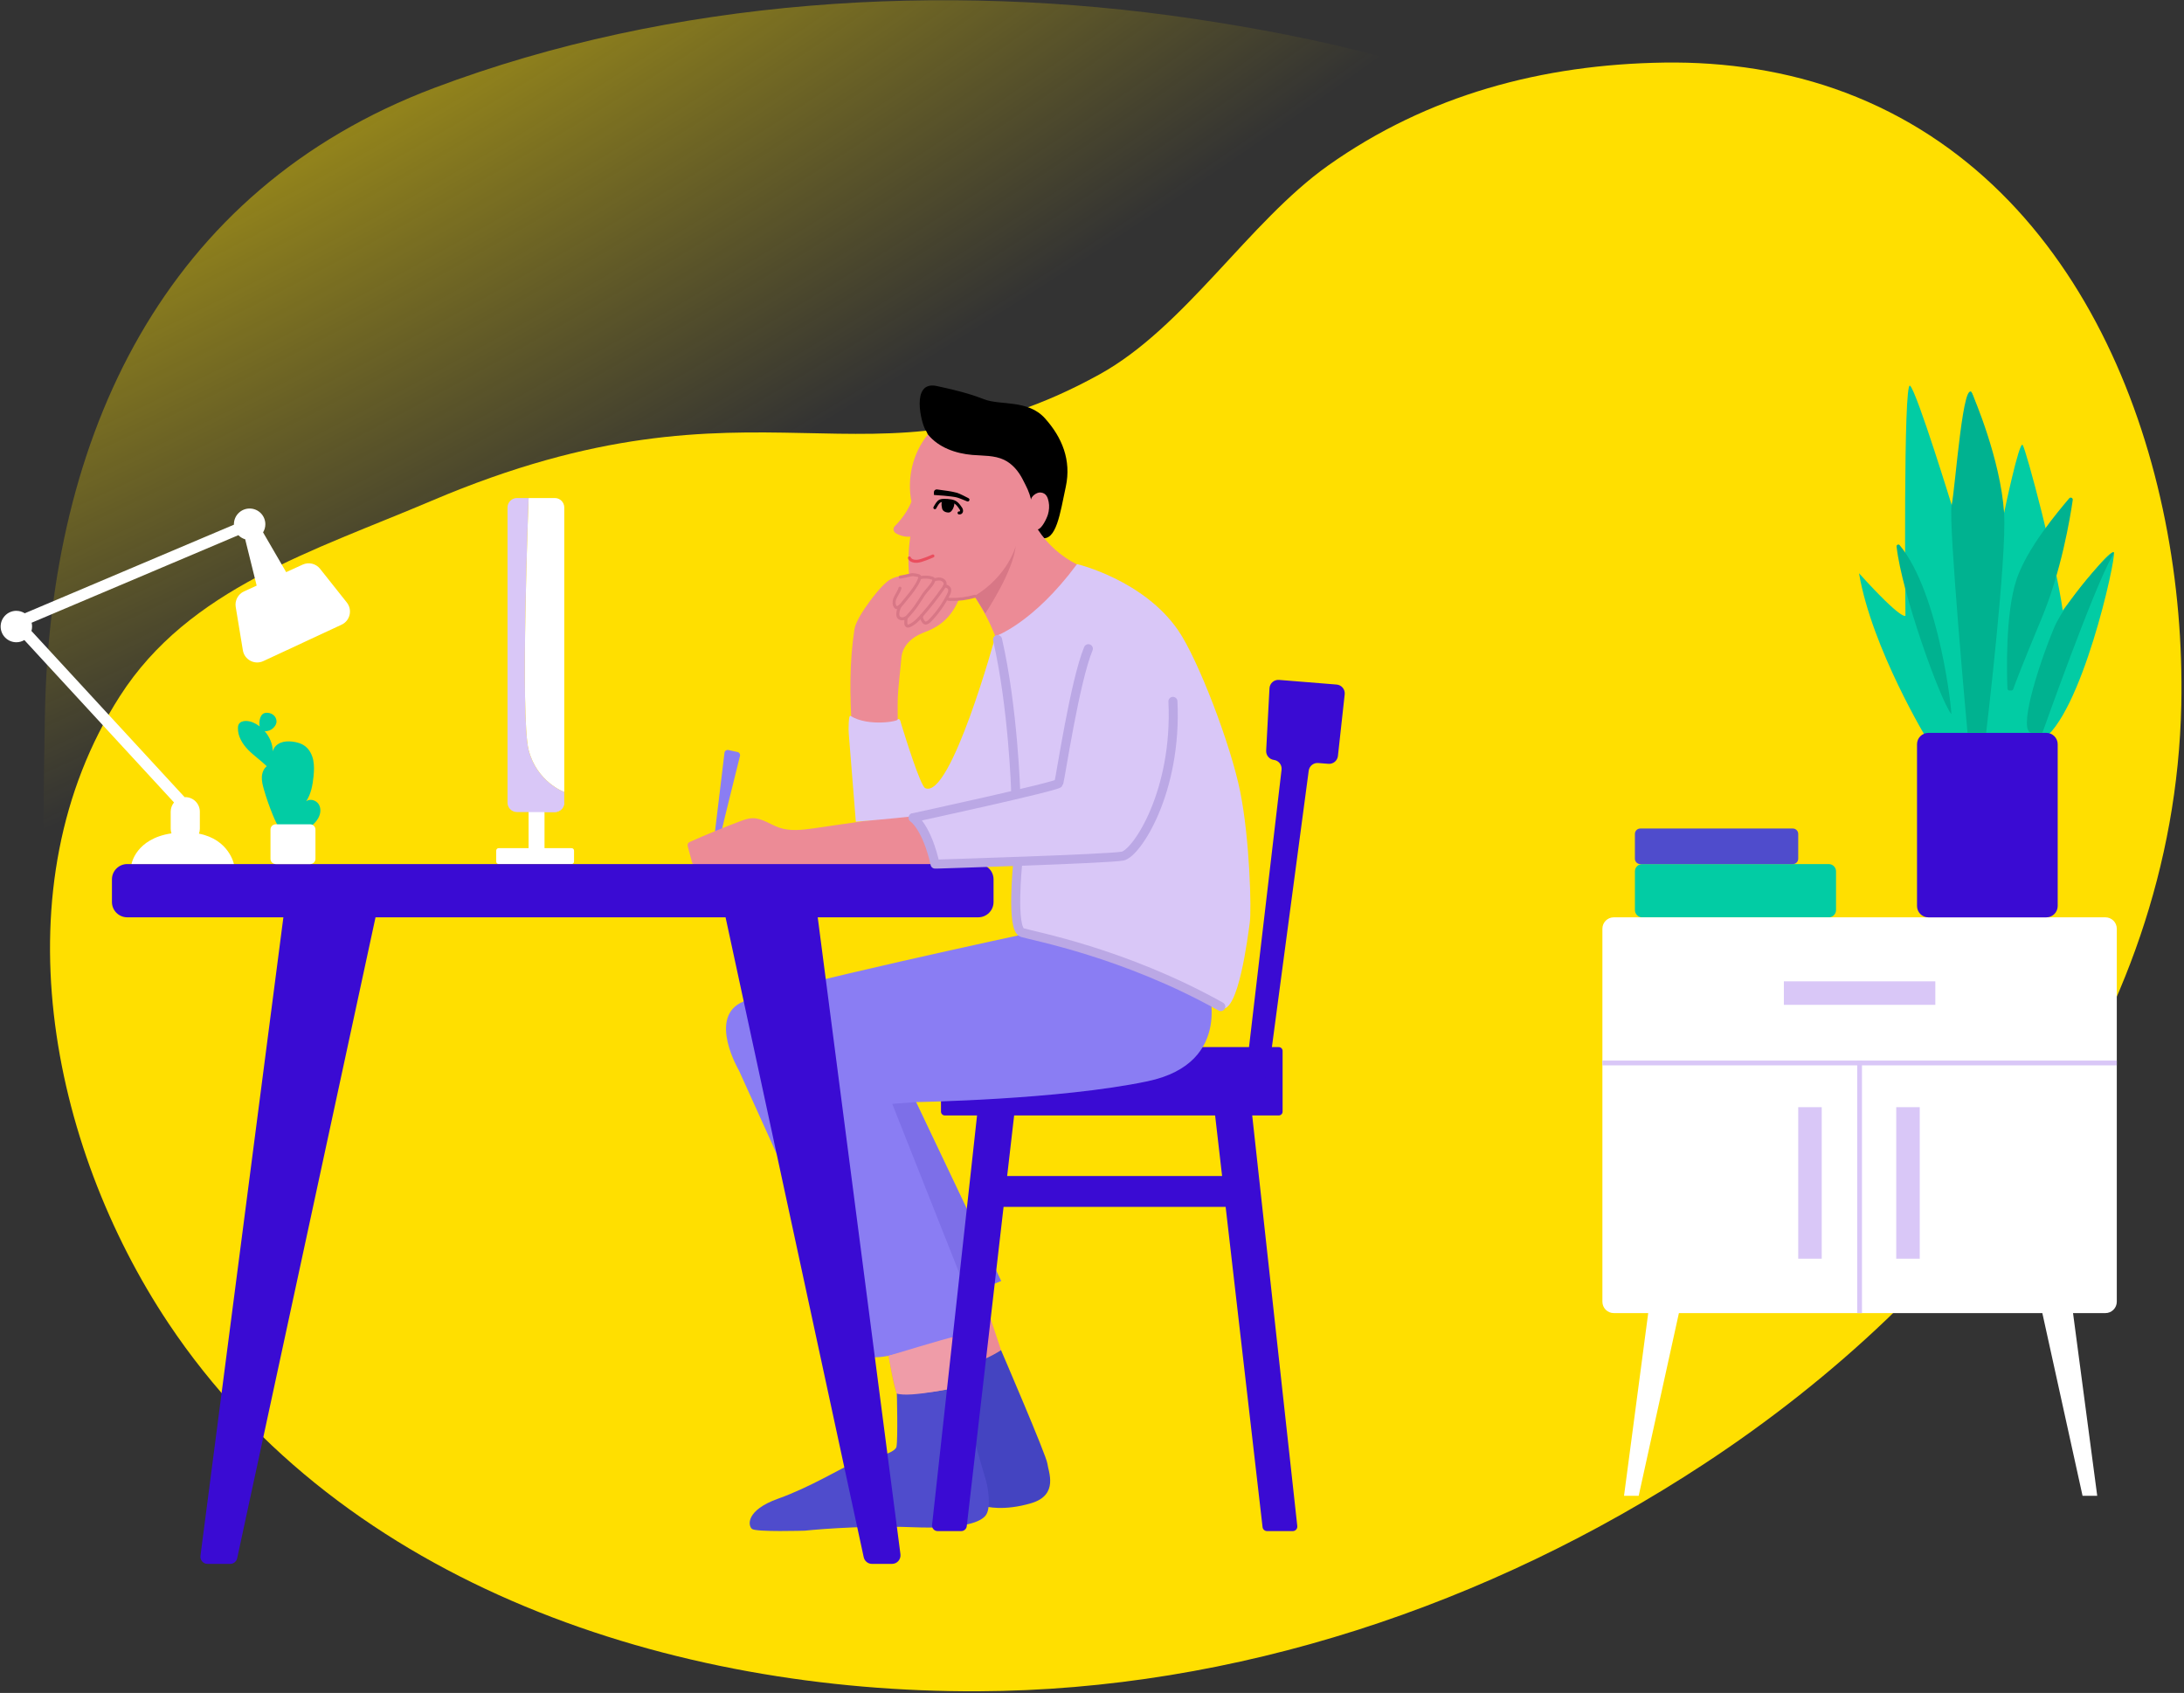 <svg fill="none" height="562" viewBox="0 0 725 562" width="725" xmlns="http://www.w3.org/2000/svg" xmlns:xlink="http://www.w3.org/1999/xlink"><rect x="0" y="0" width="725" height="562" fill="#333333" stroke="none"/><path d="m198.601 504.656c-13.357 5.907-28.725 8.262-45.249 6.421-68.964-7.791-113.912-62.671-129.024-127.012-11.216-47.774-10.274-97.988-9.418-146.746 1.67-92.252 39.084-174.144 129.367-208.177 78.896-29.709 168.793-35.231 251.712-22.945 79.238 11.772 196.105 41.224 187.372 143.793-5.779 67.722-68.793 101.113-123.159 127.397-45.377 21.918-90.797 42.594-136.773 63.099-55.65 24.829-62.243 56.079-78.467 109.547-7.791 25.684-24.401 44.905-46.361 54.623z" fill="url(#a)"/><path d="m324.746 561.442c85.274-.343 169.52-28.596 240.839-75.386 86.087-56.506 156.207-144.777 158.518-252.054 1.67-79.966-30.779-172.817-111.515-203.254-19.178-7.235-39.726-10.274-60.188-9.974-40.368.599-78.468 10.745-111.558 34.204-26.242 18.622-47.475 53.643-75.857 69.31-77.226 42.637-111.9-4.727-221.661 41.934-39.255 16.695-80.564 28.995-103.552 64.912-40.411 63.056-23.416 148.801 16.139 208.133 58.305 87.457 167.937 122.603 268.793 122.175z" fill="#ffdf00"/><path d="m239.483 276.083c.63-2.925 5.028-20.587 6.162-25.132.145-.586-.221-1.172-.806-1.299l-3.05-.668c-.617-.132-1.216.29-1.291.914l-3.113 25.825c-.107.914.908 1.532 1.664 1.009.226-.158.378-.385.434-.649z" fill="#8a7df3"/><path d="m326.714 132.56c5.418 2.092 14.49 0 20.161 6.303 5.67 6.303 8.82 13.868 6.93 22.692-1.89 8.825-3.15 18.28-8.19 17.019-5.041-1.26-20.161-22.692-20.161-22.692l-17.011-9.455s0-1.891-1.26-3.782-5.041-16.389 3.78-14.498c8.82 1.891 12.5 3.152 15.751 4.413z" fill="#000"/><path d="m295.461 192.405c2.413-1.406 4.769-1.235 6.332-1.33.056 0 .088-.309-.019.082-.013.057.025-.032.019-.082-.366-4.299-.29-8.655.403-12.916-1.695.139-3.421-.296-4.87-1.178-.825-.505-.97-1.633-.284-2.32 2.325-2.332 4.278-5.074 5.513-8.106-1.55-7.76.454-16.219 5.481-22.321 3.503 4.318 9.199 6.316 14.731 6.789 3.572.303 7.32.082 10.559 1.633 2.728 1.305 4.775 3.757 6.149 6.448 1.373 2.692 2.079 3.902 2.835 6.827-.195-.927 1.689-2.585 3.15-2.44 1.985.196 2.388 1.866 2.653 3.108.283 1.324.145 2.937-.252 4.229-.441 1.431-2.029 4.665-3.358 4.917 3.213 4.936 7.749 8.995 13.016 11.636-3.988 12.752-14.743 19.289-25.359 24.754-.365.189-.819.365-1.172.145-.233-.145-.34-.416-.441-.669-1.846-4.834-4.252-9.455-7.157-13.741-4.246.889-.825.17-5.072 1.059-3.162 7.621-8.31 9.764-11.655 11.044-3.938 1.5-7.151 4.349-7.453 8.553-.196 2.648-1.097 9.991-1.185 13.011-.088 3.107 0 6.095 0 8.673s.479 2.37-3.654 1.992c-1.569-.145-4.101.031-5.62.473-.416.119-.831.227-1.254.315-1.279.258-2.589.321-3.893.384-.41.019-.8-.535-.819-.945-.693-12.235-.845-22.358.869-33.629.139-.92.87-3.057 3.346-6.744 1.707-2.547 5.802-8.107 8.448-9.645z" fill="#ec8b96"/><path d="m313.646 347.601h110.848c.706 0 1.279.572 1.279 1.279v20.133c0 .707-.573 1.28-1.279 1.28h-110.848c-.706 0-1.279-.573-1.279-1.28v-20.133c0-.707.573-1.279 1.279-1.279z" fill="#3a0bd3"/><path d="m400.78 326.736s9.438 26.046-19.84 32.21c-29.278 6.165-76.858 6.909-76.858 6.909l28.22 59.359-12.57 5.2 3.806 11.561s-21.289 6.606-28.553 8.093c-3.995.82-6.691.385-6.691.385l-42.956-95.011s-10.597-17.921 1.349-22.932c11.945-5.011 95.733-22.932 95.733-22.932l58.366 17.152z" fill="#8a7df3"/><path d="m311.031 289.061c-.189-6.776-3.005-13.439-7.731-18.292-11.063.794-22.126 2.641-33.108 4.198-3.856.548-7.888 1.04-11.574-.234-2.935-1.014-5.607-3.139-8.713-3.113-1.518.012-2.98.542-4.397 1.077-5.488 2.074-10.925 4.306-16.287 6.688-.327.145-.68.315-.85.631-.202.365-.095.819.012 1.223l1.191 4.462c.139.53.309 1.097.744 1.425.365.271.844.315 1.291.353 18.951 1.5 38.06-.479 56.999 1.204 7.504.668 15.108 2.175 22.423.384z" fill="#ec8b96"/><path d="m357.533 187.254s22.007 5.207 33.561 21.974c6.565 9.524 17.471 37.908 20.621 53.667 3.15 15.758 3.78 39.081 3.15 43.493-.63 4.413-3.78 30.257-9.45 28.366s-35.616-20.297-65.857-24.71c-3.15-6.303-1.752-23.934-1.752-23.934l-26.896 2.635s-4.662-18.116-8.82-17.649c-5.16.579-17.988 1.701-17.988 1.701l-2.362-29.424c-.088-.788-.095-6.171.573-5.742 5.922 3.807 16.929 1.714 15.619 1.09.957-.138.919.58 1.203 1.507 1.569 5.118 6.451 20.694 8.001 21.406 8.462 3.864 23.311-50.427 23.311-50.427s12.5-4.242 27.092-23.953z" fill="#d9c7f7"/><path d="m325.604 427.988 6.697 20.209s-6.017 4.917-14.251 5.925c.914 5.106 1.058 6.121 1.058 6.121s-19.789 4.721-21.188 2.723c-1.102-1.582-2.935-12.884-2.935-12.884s24.609-5.831 27.204-9.392c-1.008-5.169-2.457-10.262-2.457-10.262l5.872-2.427z" fill="#ec8b96"/><path d="m332.299 448.196s15.096 35.054 15.386 37.651c.289 2.597 3.899 10.406-5.343 13.155-9.243 2.748-15.096 1.084-15.096 1.084s-8.524-27.678-9.677-30.641c-.391-1.002-2.432-8.308-2.432-8.308l3.976-.889-1.059-6.12s7.901-1.734 14.252-5.925z" fill="#4444c1"/><path d="m319.108 460.236s2.281 11.548 8.184 31.208c.712 2.37 1.834 9.354-.145 11.705-1.518 1.809-6.142 4.551-24.344 3.833-18.202-.719-35.685 1.153-35.685 1.153s-16.11.505-17.483-.58c-1.374-1.084-2.092-6.215 8.669-10.047 10.761-3.833 21.383-10.407 24.634-11.636s14.157-2.894 14.661-5.636.12-17.655.12-17.655 8.253.863 21.389-2.352z" fill="#4f4ccc"/><path d="m315.925 443.999 3.181 16.237s-17.25 3.934-21.389 2.352c-1.267-4.64-2.741-12.519-2.741-12.519s20.224-6.127 20.949-6.077z" fill="#ef9ca8"/><path d="m545.152 286.842h61.913c1.34 0 2.426 1.086 2.426 2.427v12.827c0 1.34-1.086 2.427-2.426 2.427h-61.913c-1.34 0-2.426-1.087-2.426-2.427v-12.827c0-1.341 1.086-2.427 2.426-2.427z" fill="#02cca4"/><path d="m544.514 275.042h50.635c.988 0 1.789.801 1.789 1.79v8.226c0 .989-.801 1.79-1.789 1.79h-50.635c-.989 0-1.79-.801-1.79-1.79v-8.226c0-.989.801-1.79 1.79-1.79z" fill="#4f4ccc"/><path d="m165.545 281.554h24.187c.456 0 .826.369.826.825v3.638c0 .456-.37.825-.826.825h-24.187c-.455 0-.825-.369-.825-.825v-3.638c0-.456.37-.825.825-.825z" fill="#fff"/><path d="m175.472 285.039v-24.199c0-.456.37-.825.826-.825h3.635c.456 0 .825.369.825.825v24.199c0 .456-.369.826-.825.826h-3.635c-.456 0-.826-.37-.826-.826z" fill="#fff"/><path d="m42.239 286.842h282.5c2.804 0 5.078 2.275 5.078 5.08v7.514c0 2.805-2.274 5.081-5.078 5.081h-53.288l27.457 211.409c.221 1.709-1.084 3.228-2.772 3.228h-6.697c-1.311 0-2.451-.933-2.728-2.238l-45.854-212.399h-116.197l-45.929 212.765c-.233 1.09-1.185 1.872-2.281 1.872h-7.586c-1.411 0-2.501-1.267-2.318-2.698l27.526-211.939h-51.833c-2.804 0-5.078-2.276-5.078-5.081v-7.514c0-2.805 2.274-5.08 5.078-5.08z" fill="#3a0bd3"/><path d="m684.785 410.395 11.41 86.167h-4.87l-18.964-86.167z" fill="#fff"/><path d="m550.518 410.395-11.41 86.167h4.87l18.964-86.167z" fill="#fff"/><path d="m535.713 304.522h163.197c2.087 0 3.78 1.694 3.78 3.783v123.817c0 2.089-1.693 3.782-3.78 3.782h-163.197c-2.088 0-3.781-1.693-3.781-3.782v-123.817c0-2.089 1.693-3.783 3.781-3.783z" fill="#fff"/><path d="m531.932 352.075h170.758v1.589h-170.758z" fill="#d9c7f7"/><path d="m616.515 435.904v-83.829h1.588v83.829z" fill="#d9c7f7"/><path d="m592.171 325.771h50.276v7.804h-50.276z" fill="#d9c7f7"/><path d="m629.476 417.845v-50.301h7.799v50.301z" fill="#d9c7f7"/><path d="m596.938 417.845v-50.301h7.8v50.301z" fill="#d9c7f7"/><path d="m402.803 365.376h12.336l.233 2.143" fill="#3a0bd3"/><path d="m5.429 202.773c1.027 0 1.978.303 2.791.813l69.436-29.405c0-.05-.006-.101-.006-.151 0-2.881 2.337-5.219 5.217-5.219 2.879 0 5.217 2.338 5.217 5.219 0 .989-.277 1.91-.756 2.698l7.668 13.205 5.481-2.502c2.016-.92 4.397-.347 5.771 1.387l8.883 11.194c1.934 2.44 1.084 6.052-1.739 7.363l-25.988 12.09c-2.885 1.342-6.263-.442-6.779-3.581l-2.375-14.39c-.353-2.143.775-4.261 2.753-5.169l4.202-1.923-3.812-15.374c-.869-.258-1.651-.731-2.262-1.367l-68.636 29.065c.101.403.158.825.158 1.26 0 .511-.076 1.002-.214 1.469l50.856 55.18c.069 0 .139-.013.208-.013 2.671 0 4.839 2.169 4.839 4.841v5.636c0 .58-.107 1.134-.296 1.645 9.999 1.948 11.599 10.085 11.599 10.085h-33.984s1.399-8.421 13.262-10.18c-.164-.485-.258-1.008-.258-1.55v-5.636c0-1.166.416-2.244 1.103-3.076l-49.684-53.913c-.775.46-1.682.731-2.652.731-2.879 0-5.217-2.338-5.217-5.219 0-2.88 2.337-5.219 5.217-5.219z" fill="#fff"/><path d="m78.983 241.647c.013-.404.063-.82.252-1.179.435-.832 1.474-1.147 2.407-1.135 1.575.013 3.075.719 4.347 1.652.076.056.151.113.221.176-.328-1.355.076-3.53 1.09-4.198.409-.271.926-.359 1.417-.347.863.026 1.72.366 2.319.99.592.624.888 1.538.706 2.383-.151.687-.599 1.279-1.115 1.758-.674.631-1.796 1.103-2.76.977 1.632 1.873 2.665 4.255 2.684 6.726.265-1.292 1.31-2.338 2.526-2.849 1.216-.517 2.583-.567 3.894-.422 1.581.17 3.169.624 4.417 1.607 1.411 1.122 2.255 2.843 2.608 4.614.353 1.765.258 3.593.082 5.39-.29 2.861-.832 5.792-2.419 8.194 1.285-.964 3.32-.34 4.158 1.027.838 1.375.63 3.196-.177 4.596-2.035 3.536-6.457 5.042-10.338 4.891-.542-.019-1.103-.082-1.556-.372-.397-.246-.674-.643-.926-1.034-.92-1.443-1.632-3.013-2.281-4.601-1.14-2.774-2.13-5.616-2.955-8.497-.372-1.311-.718-2.654-.661-4.022.057-1.361.567-2.767 1.632-3.612-1.959-1.916-4.259-3.473-6.174-5.433-1.915-1.967-3.471-4.513-3.39-7.255z" fill="#02cca4"/><path d="m91.526 273.643h11.461c.957 0 1.732.776 1.732 1.733v9.733c0 .957-.775 1.733-1.732 1.733h-11.461c-.957 0-1.733-.776-1.733-1.733v-9.733c0-.957.776-1.733 1.733-1.733z" fill="#fff"/><path d="m304.082 365.855-7.894.593 26.146 65.99.863-3.454 9.104-3.769z" fill="#7d6fe8"/><path d="m417.563 358.222-1.505-.346c-1.462-.334-2.439-1.721-2.262-3.209l11.63-99.133c.189-1.601-.951-3.058-2.545-3.266-1.525-.195-2.646-1.538-2.564-3.076l1.102-20.706c.088-1.652 1.525-2.913 3.175-2.78l19.103 1.538c1.651.132 2.867 1.607 2.69 3.252l-2.249 20.455c-.176 1.582-1.569 2.736-3.156 2.61l-3.396-.265c-1.556-.126-2.943.996-3.144 2.546l-13.306 99.897c-.227 1.721-1.884 2.868-3.579 2.477z" fill="#3a0bd3"/><path d="m309.412 506.207 15.234-138.687.057-.492c.101-.939.895-1.645 1.84-1.645h8.6c1.102 0 1.965.964 1.839 2.061l-2.646 22.944h71.351l-2.69-23.341c-.101-.889.592-1.664 1.487-1.664h9.318c.762 0 1.405.573 1.487 1.33l.088.813 15.272 139.085c.095.882-.592 1.658-1.487 1.658h-8.556c-.756 0-1.398-.568-1.487-1.324l-12.254-106.295h-73.72l-12.216 105.98c-.107.933-.901 1.639-1.84 1.639h-7.844c-1.102 0-1.959-.959-1.839-2.055z" fill="#3a0bd3"/><path d="m303.143 271.462s48.052-10.426 48.323-11.447c.668-2.522 5.337-33.843 9.823-44.666" stroke="#bba8e5" stroke-linecap="round" stroke-linejoin="round" stroke-width="3"/><path d="m389.363 232.834c1.443 30.105-12.084 50.452-16.708 51.366-4.625.914-61.624 2.642-61.624 2.642" stroke="#bba8e5" stroke-linecap="round" stroke-linejoin="round" stroke-width="3"/><path d="m310.396 286.842s-2.149-11.006-7.252-15.387" stroke="#bba8e5" stroke-linecap="round" stroke-linejoin="round" stroke-width="3"/><path d="m331.143 212.316c5.204 22.686 6.036 50.623 6.036 50.623" stroke="#bba8e5" stroke-linecap="round" stroke-linejoin="round" stroke-width="3"/><path d="m337.812 286.842s-2.186 21.576 1.519 22.742c3.704 1.167 33.851 6.651 65.92 24.571" stroke="#bba8e5" stroke-linecap="round" stroke-linejoin="round" stroke-width="3"/><path d="m640.041 245.991s-18.686-30.641-22.92-55.697c14.642 16.187 15.41 14.069 15.41 14.069s-.768-78.433 1.544-76.315 14.251 41.048 14.251 41.048 4.24-40.664 5.973-39.119c1.733 1.544 10.981 40.279 10.981 40.279s5.009-24.092 6.162-22.548c1.153 1.545 11.171 39.315 13.294 54.922 5.973-7.709 16.204-21.003 16.973-19.081.769 1.923-10.811 54.538-24.294 62.442-16.759 5.591-37.367 0-37.367 0z" fill="#02cca4"/><path d="m640.148 243.293h39.15c2.084 0 3.774 1.69 3.774 3.776v53.686c0 2.085-1.69 3.776-3.774 3.776h-39.15c-2.085 0-3.774-1.691-3.774-3.776v-53.686c0-2.086 1.689-3.776 3.774-3.776z" fill="#3a0bd3"/><path d="m654.928 131.224c.051.145 9.193 21.104 10.345 39.025.971 15.008-5.953 73.037-5.953 73.037h-6.181s-6.464-70.308-5.267-75.659c1.197-5.352 3.919-44.982 7.056-36.409z" fill="#00b290"/><path d="m701.199 184.608c3.957-6.656-15.039 13.326-19.455 24.092-5.633 13.729-12.002 34.593-7.22 34.593h3.465s17.263-48.687 23.21-58.685z" fill="#00b290"/><path d="m686.897 165.434c.435-.511 1.273-.139 1.172.529-.901 6.247-3.855 23.814-10.376 39.415-6.71 16.061-8.846 21.886-9.381 23.405-.095.271-.347.441-.631.441h-.617c-.359 0-.655-.277-.668-.636-.17-3.909-.857-24.861 3.062-36.365 3.522-10.325 13.609-22.276 17.433-26.789z" fill="#00b290"/><path d="m647.722 237.028c.429.561-3.736-39.85-17.105-56.05-.365-.441-1.09-.132-1.027.435 1.638 15.21 14.321 50.616 18.132 55.609z" fill="#00b290"/><path d="m337.177 181.141c.094.29-2.873 10.287-13.672 16.71 2.785 4.457 3.541 5.824 3.541 5.824s9.419-14.056 10.131-22.534z" fill="#d87786"/><path d="m311.036 162.482c-.51-.063-.976.316-1.014.826-.038.511-.044 1.015.107 1.015.29 0 5.626.347 7.441.794.756.183 2.45.889 3.458 1.318.378.164.801-.12.801-.536 0-.214-.12-.41-.309-.511-.8-.416-2.936-1.519-3.812-1.79-1.38-.428-4.977-.908-6.672-1.122z" fill="#000"/><path d="m318.376 170.267c.92.107 1.014-.826.561-1.494-.385-.574-.813-1.16-1.323-1.633-.511-.472-1.197-.737-1.853-.851-.787-.138-1.594-.201-2.394-.189-.422.007-.85.038-1.241.202-.794.328-1.361 1.494-1.789 2.238" stroke="#000" stroke-linecap="round" stroke-linejoin="round"/><path d="m312.731 168.772c.215.933 1.147 1.368 2.199 1.368s1.878-1.941 1.878-3-2.388-1.04-3.44-1.04c-1.053 0-.87 1.645-.637 2.672z" fill="#000"/><path d="m301.883 185.212s.334 1.21 2.495 1.122c1.581-.063 5.311-1.772 5.311-1.772" stroke="#ea4e5e" stroke-linecap="round" stroke-linejoin="round"/><path d="m298.82 191.579c1.865-.265 3.717-.883 4.322-.807.384.05 1.922.227 2.149.542.315.441-.668 2.206-.946 2.673-1.386 2.338-3.036 4.198-4.75 6.309-.46.561-.97 1.135-1.651 1.381-.107.038-.22.069-.334.044-.113-.025-.207-.101-.283-.183-.643-.674-.617-1.752-.334-2.641.284-.889 1.588-2.729 1.751-3.643" stroke="#d87786" stroke-linecap="round" stroke-linejoin="round"/><path d="m305.535 191.743c1.21-.245 2.665-.227 3.843.145.164.051.334.114.442.246.22.252.138.637.012.946-.554 1.374-2.356 2.956-3.169 4.191-2.199 3.36-2.715 4.463-5.462 7.432-.378.41-.939.631-1.493.706-.555.076-1.166-.12-1.468-.586-.542-.845.069-3.082.73-3.833" stroke="#d87786" stroke-miterlimit="10"/><path d="m310.148 192.461c.712-.189 1.461-.353 2.186-.189s1.392.757 1.411 1.494c.013.536-.296 1.015-.605 1.45-2.211 3.177-4.599 6.228-7.157 9.134-1.153 1.311-2.394 2.628-3.994 3.34-.284.127-.624.227-.895.082-.334-.176-.403-.617-.409-.996-.013-.68.044-1.367.176-2.035" stroke="#d87786" stroke-miterlimit="10"/><path d="m313.482 194.686c.529-.403 1.594.24 1.745.883.151.642-.132 1.304-.428 1.897-1.544 3.076-3.547 5.919-5.929 8.396-.46.479-1.014.983-1.682.977s-1.657-1.998-1.204-2.49" stroke="#d87786" stroke-linecap="round" stroke-linejoin="round"/><path d="m323.636 197.933c-2.627.762-5.374 1.122-8.115 1.065-.347-.006-.699-.025-1.008-.183" stroke="#d87786" stroke-linecap="round" stroke-linejoin="round"/><path d="m175.479 248.958c-2.81-11.068 0-83.627 0-83.627h8.707c1.726 0 3.131 1.399 3.131 3.133v94.475s-9.135-3.353-11.832-13.981z" fill="#fff"/><path d="m180.765 269.577h3.421c1.726 0 3.131-1.399 3.131-3.133" fill="#d9c7f7"/><path d="m168.478 266.444v-97.98c0-1.727 1.399-3.133 3.131-3.133h3.869s-2.81 72.559 0 83.627c2.696 10.628 11.832 13.981 11.832 13.981v3.505c0 1.727-1.399 3.133-3.132 3.133h-12.575c-1.726 0-3.131-1.4-3.131-3.133z" fill="#d9c7f7"/><radialGradient id="a" cx="0" cy="0" gradientTransform="matrix(169.378 305.847 -838.547 464.386 14.484 -114.129)" gradientUnits="userSpaceOnUse" r="1"><stop offset="0" stop-color="#ffdf00"/><stop offset="1" stop-color="#ffdf00" stop-opacity="0"/></radialGradient></svg>